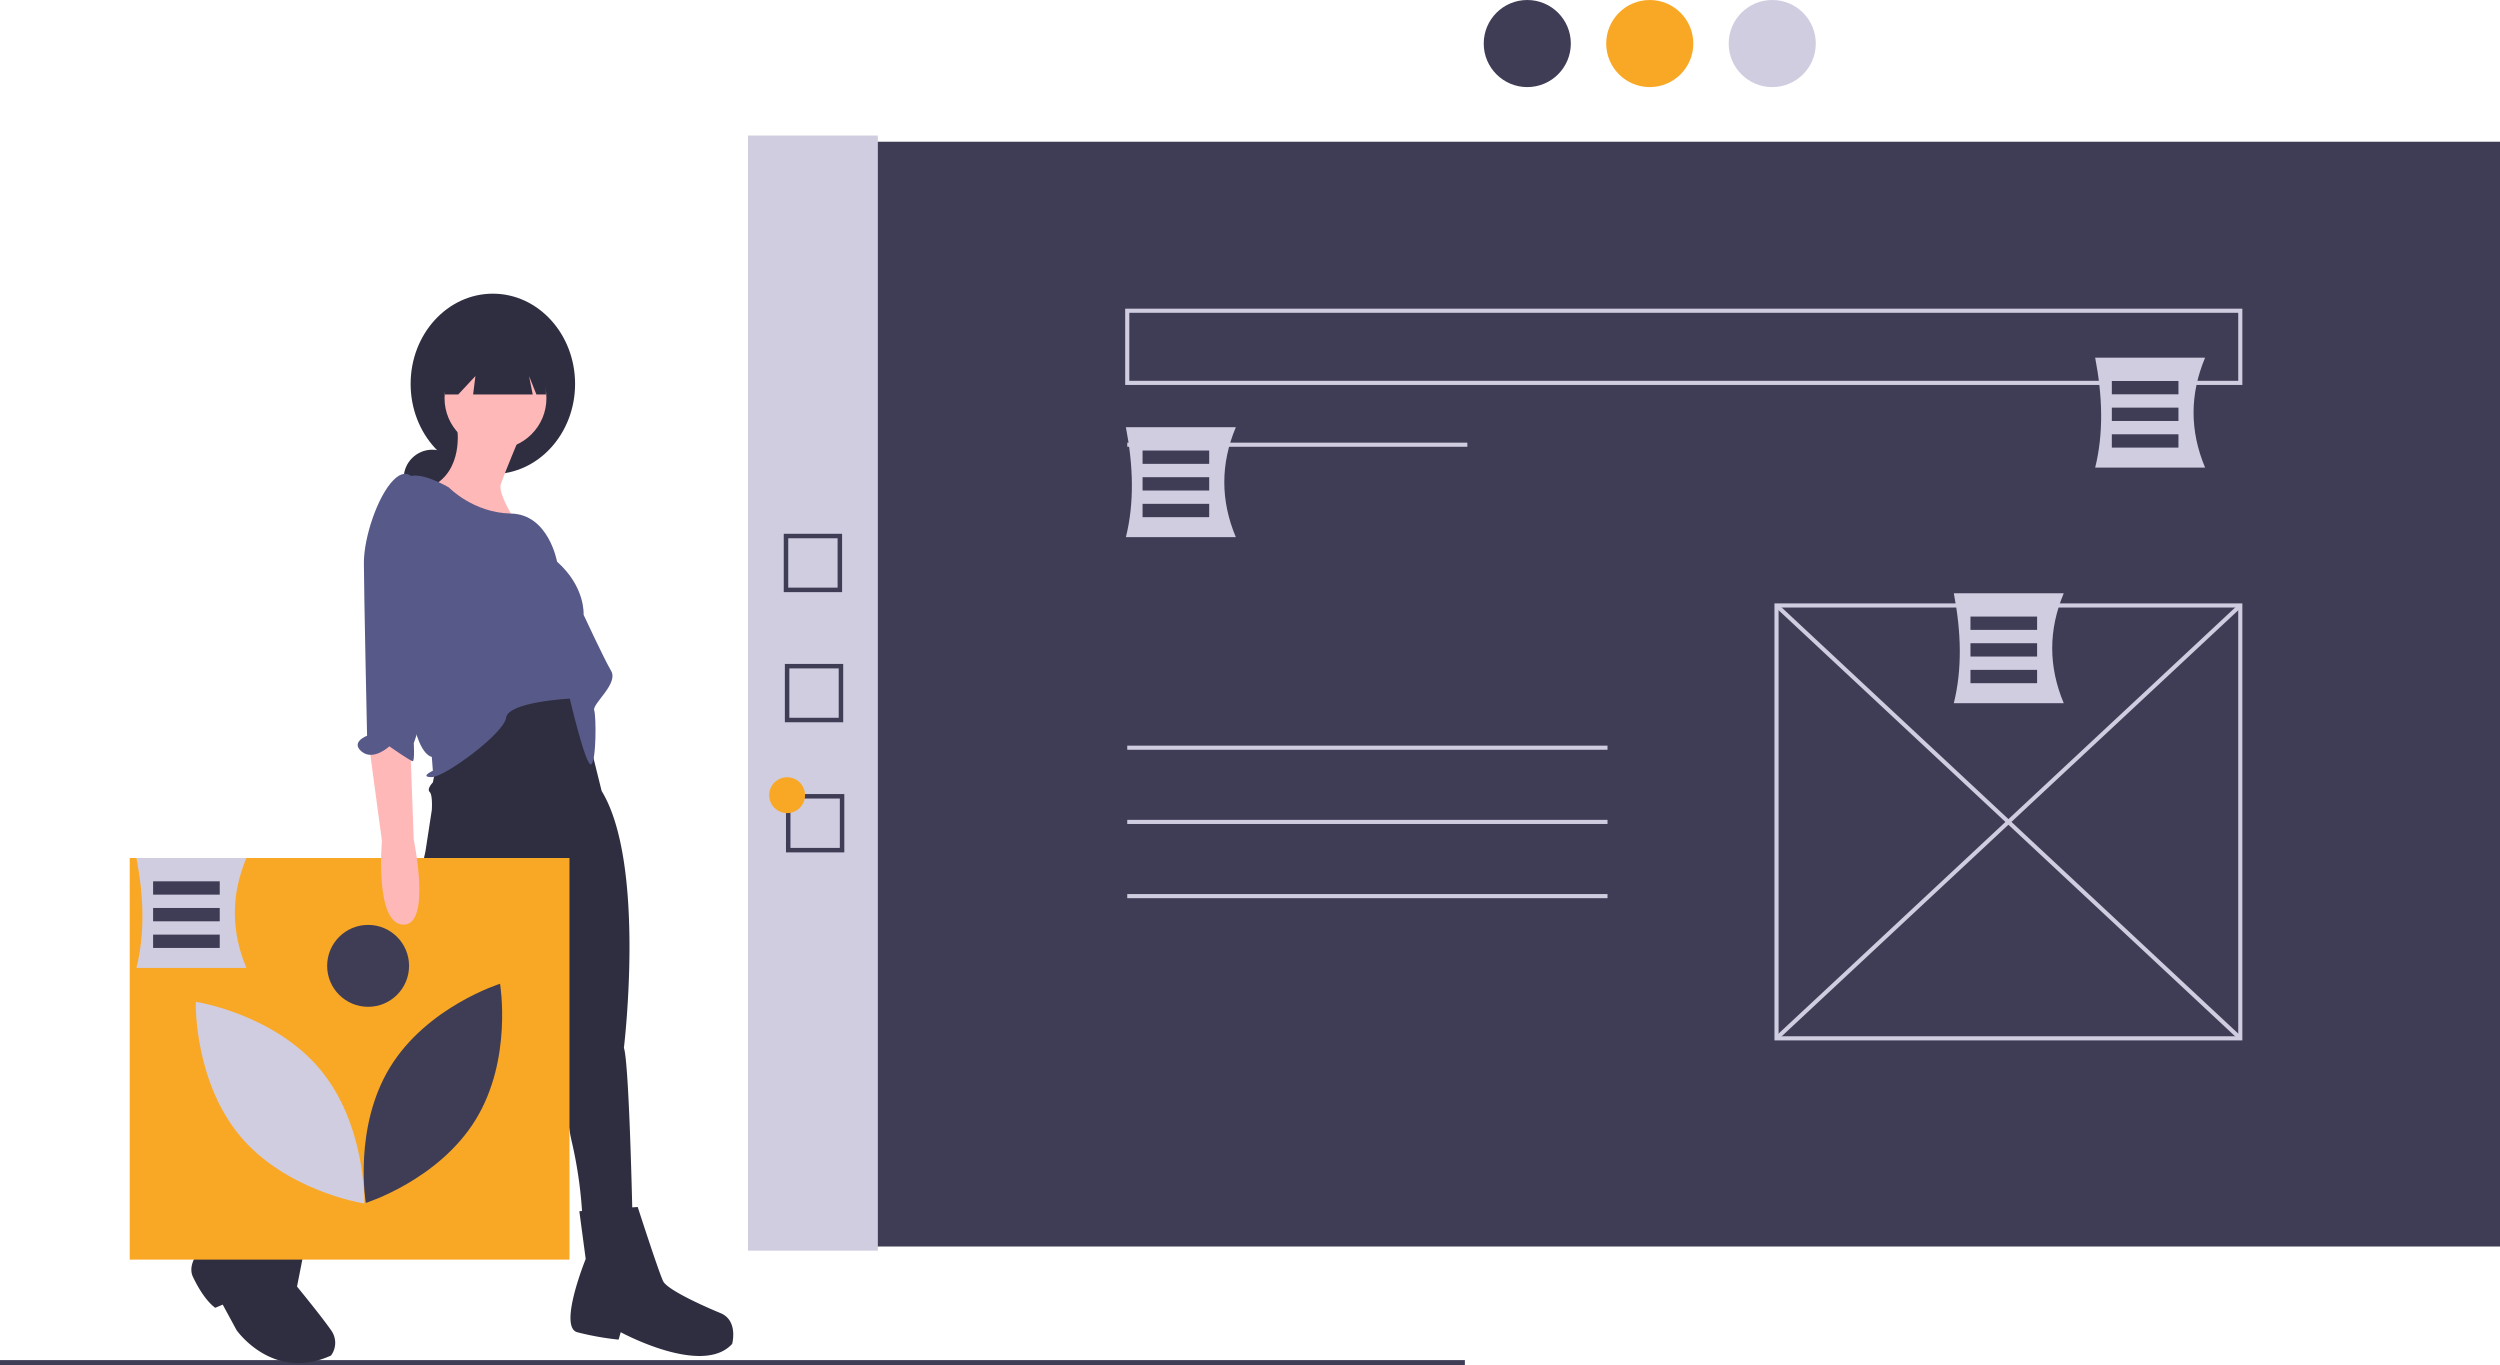 <svg id="aacf679f-7774-484d-919c-70dbfadaa690" data-name="Layer 1" xmlns="http://www.w3.org/2000/svg" width="1114.249" height="608.511" viewBox="0 0 1114.249 608.511"><title>design_feedback</title><rect x="356.347" y="63.166" width="757.902" height="492.407" fill="#3f3d56"/><rect x="333.38" y="60.41" width="57.876" height="497" fill="#d0cde1"/><rect x="502.415" y="197.292" width="151.58" height="1.837" fill="#d0cde1"/><path d="M1042.291,609.45H833.753V414.692H1042.291Zm-206.701-1.837h204.863V416.529H835.59Z" transform="translate(-42.876 -145.744)" fill="#d0cde1"/><rect x="937.103" y="370.7" width="1.838" height="282.743" transform="translate(-119.236 702.676) rotate(-46.975)" fill="#d0cde1"/><rect x="796.65" y="511.152" width="282.743" height="1.838" transform="translate(-140.008 631.955) rotate(-43.022)" fill="#d0cde1"/><rect x="502.415" y="332.336" width="214.05" height="1.837" fill="#d0cde1"/><rect x="502.415" y="365.408" width="214.05" height="1.837" fill="#d0cde1"/><rect x="502.415" y="398.48" width="214.05" height="1.837" fill="#d0cde1"/><circle cx="680.707" cy="19.41" r="19.41" fill="#3f3d56"/><circle cx="735.298" cy="19.41" r="19.41" fill="#f9a826"/><circle cx="789.888" cy="19.41" r="19.41" fill="#d0cde1"/><rect y="606.196" width="652.894" height="2.315" fill="#3f3d56"/><circle cx="192.694" cy="213.202" r="12.772" fill="#2f2e41"/><ellipse cx="219.664" cy="171.101" rx="36.651" ry="40.209" fill="#2f2e41"/><path d="M236.752,489.742l-.946,4.73s-2.838,2.838-1.419,4.257.946,8.042.946,8.042l-2.838,18.449L215.938,599.961s-21.76,14.191-38.789,42.101-17.503,35.005-17.503,35.005l18.922,8.042,47.304-57.238s13.245-8.042,17.976-15.137,34.059-80.417,34.059-80.417l16.556,76.633s-.946,27.91,3.311,45.885a192.52,192.52,0,0,1,4.73,34.532l22.233-2.365s-1.419-67.172-3.784-74.268c0,0,9.934-81.836-9.934-114.476l-11.826-47.777-19.868-.946Z" transform="translate(-42.876 -145.744)" fill="#2f2e41"/><path d="M182.352,683.217l-23.652-14.664-10.88,20.814s-24.125,14.664-18.922,25.544,9.934,13.718,9.934,13.718l3.311-1.419,6.15,11.353s16.083,23.179,42.101,11.353a9.508,9.508,0,0,0,0-11.353c-4.257-6.15-15.137-19.395-15.137-19.395Z" transform="translate(-42.876 -145.744)" fill="#2f2e41"/><path d="M327.103,683.69,301.086,685.582l2.838,21.287s-12.299,30.275-3.784,32.64a124.737,124.737,0,0,0,18.449,3.311l.946-3.311s36.424,19.868,49.669,5.203c0,0,2.838-10.407-5.203-13.718s-23.652-10.407-25.544-14.191S327.103,683.69,327.103,683.69Z" transform="translate(-42.876 -145.744)" fill="#2f2e41"/><circle cx="220.84" cy="177.487" r="22.706" fill="#ffb8b8"/><path d="M246.686,336.95s2.838,18.449-11.353,25.544,37.37,15.61,37.37,15.61-8.042-12.299-6.623-16.556,8.515-21.287,8.515-21.287Z" transform="translate(-42.876 -145.744)" fill="#ffb8b8"/><path d="M242.902,362.967s-13.718-8.042-18.449-4.257-6.15,119.68,10.88,124.41l.473,6.15s-6.15,2.838-.473,2.838,32.167-19.395,33.113-26.49,28.383-8.515,28.383-8.515,7.096,30.275,9.461,29.329,2.365-21.287,1.419-24.125,10.88-11.826,7.569-17.503-12.299-25.071-12.299-25.071S303.924,407.433,291.152,396.08c0,0-3.732-21.13-20.551-21.445S242.902,362.967,242.902,362.967Z" transform="translate(-42.876 -145.744)" fill="#575a89"/><polygon points="198.233 149.855 198.233 175.809 204.243 175.809 211.892 167.613 210.868 175.809 237.436 175.809 235.797 167.613 239.075 175.809 243.309 175.809 243.309 149.855 198.233 149.855" fill="#2f2e41"/><rect x="57.814" y="382.41" width="196" height="179" fill="#f9a826"/><path d="M216.748,621.361c-16.523,26.975-10.838,60.53-10.838,60.53s32.474-10.181,48.997-37.157,10.838-60.53,10.838-60.53S233.271,594.385,216.748,621.361Z" transform="translate(-42.876 -145.744)" fill="#3f3d56"/><path d="M205.235,682.113l-.939-.149c-.34-.054-34.155-5.657-54.407-29.887-20.252-24.231-19.765-58.504-19.758-58.848l.02-.951.939.149c.34.054,34.155,5.657,54.407,29.888h0c20.252,24.23,19.764,58.503,19.758,58.847Z" transform="translate(-42.876 -145.744)" fill="#d0cde1"/><circle cx="164.065" cy="430.481" r="18.257" fill="#3f3d56"/><path d="M207.423,478.389,213.1,520.49s-3.311,36.897,9.461,37.37,4.73-37.843,4.73-37.843l-1.419-38.316S215.465,464.671,207.423,478.389Z" transform="translate(-42.876 -145.744)" fill="#ffb8b8"/><path d="M228.71,361.548s-3.311-8.988-10.407-1.892S205.058,385.2,205.058,396.553s1.419,77.106,1.419,77.106-7.569,2.838-2.365,7.096,12.299-2.365,12.299-2.365,9.461,6.623,10.407,6.623.473-8.042.473-8.042,4.73-12.299,3.784-21.76S228.71,361.548,228.71,361.548Z" transform="translate(-42.876 -145.744)" fill="#575a89"/><path d="M1042.291,317.313H544.372V283.322H1042.291Zm-496.081-1.837h494.244V285.16h-494.244Z" transform="translate(-42.876 -145.744)" fill="#d0cde1"/><path d="M152.69,577.154h-49c3.783-15.222,3.326-31.69,0-49h49Q142.401,552.654,152.69,577.154Z" transform="translate(-42.876 -145.744)" fill="#d0cde1"/><rect x="68.239" y="392.804" width="29.697" height="5.939" fill="#3f3d56"/><rect x="68.239" y="404.683" width="29.697" height="5.939" fill="#3f3d56"/><rect x="68.239" y="416.561" width="29.697" height="5.939" fill="#3f3d56"/><path d="M593.69,385.154h-49c3.783-15.222,3.326-31.69,0-49h49Q583.401,360.654,593.69,385.154Z" transform="translate(-42.876 -145.744)" fill="#d0cde1"/><rect x="509.239" y="200.804" width="29.697" height="5.939" fill="#3f3d56"/><rect x="509.239" y="212.683" width="29.697" height="5.939" fill="#3f3d56"/><rect x="509.239" y="224.561" width="29.697" height="5.939" fill="#3f3d56"/><path d="M962.69,459.154h-49c3.783-15.222,3.326-31.69,0-49h49Q952.401,434.654,962.69,459.154Z" transform="translate(-42.876 -145.744)" fill="#d0cde1"/><rect x="878.239" y="274.804" width="29.697" height="5.939" fill="#3f3d56"/><rect x="878.239" y="286.683" width="29.697" height="5.939" fill="#3f3d56"/><rect x="878.239" y="298.561" width="29.697" height="5.939" fill="#3f3d56"/><path d="M1025.69,354.154h-49c3.783-15.222,3.326-31.69,0-49h49Q1015.401,329.654,1025.69,354.154Z" transform="translate(-42.876 -145.744)" fill="#d0cde1"/><rect x="941.239" y="169.804" width="29.697" height="5.939" fill="#3f3d56"/><rect x="941.239" y="181.683" width="29.697" height="5.939" fill="#3f3d56"/><rect x="941.239" y="193.561" width="29.697" height="5.939" fill="#3f3d56"/><path d="M418.194,409.654h-26v-26h26Zm-24-2h22v-22h-22Z" transform="translate(-42.876 -145.744)" fill="#3f3d56"/><path d="M418.69,467.654h-26v-26h26Zm-24-2h22v-22h-22Z" transform="translate(-42.876 -145.744)" fill="#3f3d56"/><path d="M419.186,525.654h-26v-26h26Zm-24-2h22v-22h-22Z" transform="translate(-42.876 -145.744)" fill="#3f3d56"/><circle cx="350.814" cy="354.41" r="8" fill="#f9a826"/></svg>